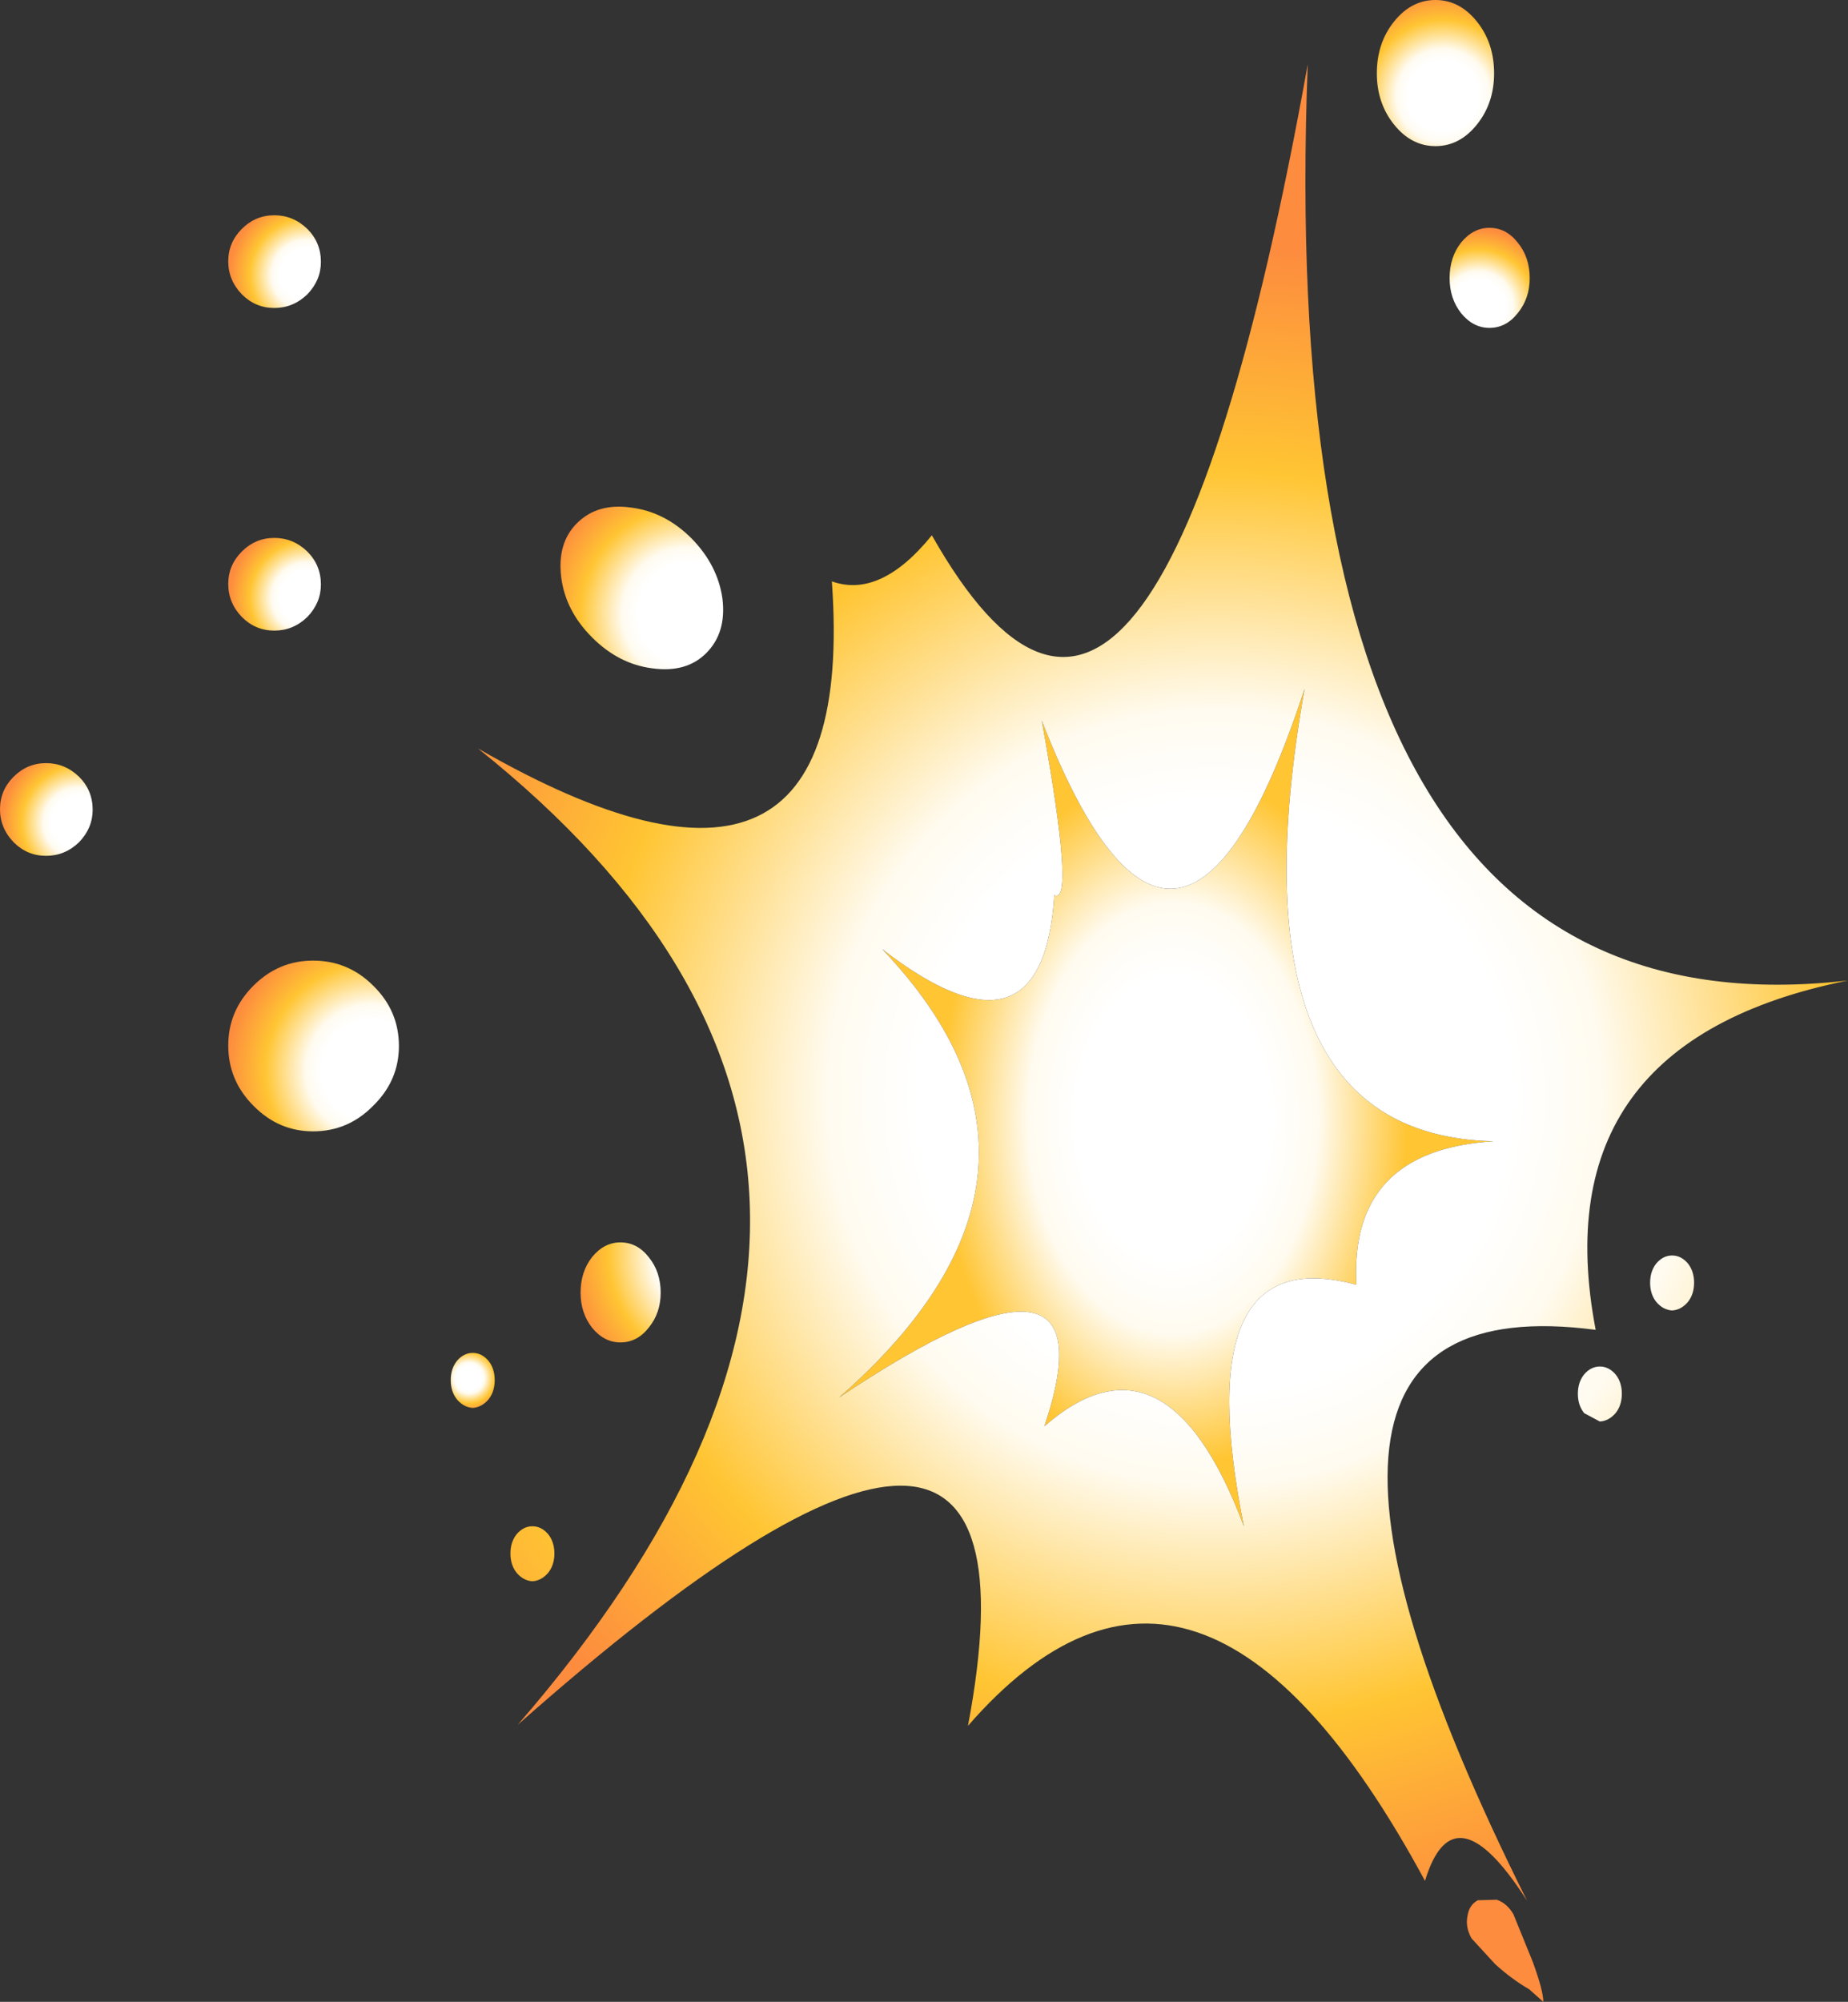 <?xml version="1.0" encoding="UTF-8" standalone="no"?>
<svg xmlns:xlink="http://www.w3.org/1999/xlink" height="191.1px" width="176.5px" xmlns="http://www.w3.org/2000/svg">
  <rect width="100%" height="100%" fill="#333333" stroke="none"/>
  <g transform="matrix(1.0, 0.0, 0.0, 1.0, 111.05, 54.4)">
    <path d="M47.15 66.2 Q47.8 65.45 48.65 65.45 49.5 65.45 50.15 66.2 50.75 66.95 50.75 68.05 50.75 69.15 50.15 69.9 49.5 70.65 48.65 70.7 47.8 70.65 47.15 69.9 46.55 69.15 46.55 68.05 46.55 66.95 47.15 66.2" fill="url(#gradient0)" fill-rule="evenodd" stroke="none"/>
    <path d="M39.65 78.65 Q39.65 77.55 40.25 76.8 40.9 76.05 41.75 76.05 42.6 76.05 43.25 76.8 43.85 77.55 43.85 78.65 43.85 79.75 43.25 80.5 42.6 81.25 41.75 81.3 L40.25 80.5 Q39.65 79.75 39.65 78.65 M-61.7 92.05 Q-61.05 91.3 -60.2 91.3 -59.35 91.3 -58.7 92.05 -58.1 92.8 -58.1 93.9 -58.1 95.0 -58.7 95.75 -59.35 96.5 -60.2 96.55 -61.05 96.5 -61.7 95.75 -62.3 95.0 -62.3 93.9 -62.3 92.8 -61.7 92.05" fill="url(#gradient1)" fill-rule="evenodd" stroke="none"/>
    <path d="M7.75 91.3 Q0.35 71.6 -11.3 81.75 -4.45 61.35 -30.9 79.0 -6.45 57.55 -26.8 36.2 -11.45 48.05 -10.35 31.05 -8.35 32.05 -11.55 14.4 1.55 47.95 13.55 11.35 6.0 53.95 31.6 54.55 17.8 55.4 18.5 68.25 2.25 63.8 7.75 91.3" fill="url(#gradient2)" fill-rule="evenodd" stroke="none"/>
    <path d="M7.75 91.3 Q2.25 63.8 18.5 68.25 17.8 55.4 31.6 54.55 6.0 53.95 13.55 11.35 1.55 47.95 -11.55 14.4 -8.35 32.05 -10.35 31.05 -11.45 48.05 -26.8 36.2 -6.45 57.55 -30.9 79.0 -4.45 61.35 -11.3 81.75 0.35 71.6 7.75 91.3 M41.35 72.55 Q5.2 67.8 34.8 127.05 27.8 116.1 25.05 125.15 3.4 85.1 -18.6 110.35 -9.95 64.55 -61.6 110.25 -15.4 56.95 -65.4 17.05 -28.95 38.0 -31.6 1.1 -26.95 2.75 -22.05 -3.3 -0.95 33.95 13.85 -48.25 10.25 45.55 65.45 39.2 36.1 45.1 41.35 72.55 M35.35 132.9 Q36.35 135.65 36.35 136.7 L35.0 135.5 Q33.35 134.55 31.75 133.1 L29.5 130.65 Q28.9 129.6 29.1 128.55 29.25 127.45 30.1 127.0 L31.9 126.95 Q32.9 127.3 33.5 128.35 L35.35 132.9" fill="url(#gradient3)" fill-rule="evenodd" stroke="none"/>
    <path d="M-72.95 45.45 Q-72.95 48.75 -75.4 51.15 -77.8 53.6 -81.15 53.6 -84.45 53.6 -86.85 51.15 -89.25 48.75 -89.25 45.4 -89.25 42.1 -86.85 39.7 -84.45 37.3 -81.15 37.3 -77.8 37.3 -75.4 39.7 -72.95 42.1 -72.95 45.45" fill="url(#gradient4)" fill-rule="evenodd" stroke="none"/>
    <path d="M-45.0 -3.0 Q-42.5 -0.45 -42.05 2.75 -41.65 6.0 -43.6 7.95 -45.5 9.85 -48.75 9.4 -51.95 9.0 -54.5 6.45 -57.05 3.9 -57.45 0.7 -57.85 -2.55 -55.95 -4.45 -54.0 -6.4 -50.8 -5.95 -47.55 -5.55 -45.0 -3.0" fill="url(#gradient5)" fill-rule="evenodd" stroke="none"/>
    <path d="M30.0 -52.35 Q31.65 -50.3 31.65 -47.4 31.65 -44.55 30.0 -42.5 28.35 -40.45 26.05 -40.45 23.75 -40.45 22.1 -42.5 20.45 -44.55 20.45 -47.4 20.45 -50.3 22.1 -52.35 23.75 -54.4 26.05 -54.4 28.35 -54.4 30.0 -52.35" fill="url(#gradient6)" fill-rule="evenodd" stroke="none"/>
    <path d="M35.05 -27.85 Q35.05 -25.9 33.9 -24.5 32.8 -23.1 31.2 -23.1 29.65 -23.1 28.5 -24.5 27.4 -25.9 27.4 -27.85 27.4 -29.85 28.5 -31.25 29.65 -32.65 31.2 -32.65 32.8 -32.65 33.9 -31.25 35.05 -29.85 35.05 -27.85" fill="url(#gradient7)" fill-rule="evenodd" stroke="none"/>
    <path d="M-55.6 69.0 Q-55.6 67.0 -54.5 65.6 -53.35 64.2 -51.8 64.2 -50.2 64.2 -49.1 65.6 -47.95 67.0 -47.95 69.0 -47.95 70.95 -49.1 72.35 -50.2 73.75 -51.8 73.75 -53.35 73.75 -54.5 72.35 -55.6 70.95 -55.6 69.0" fill="url(#gradient8)" fill-rule="evenodd" stroke="none"/>
    <path d="M-67.4 75.5 Q-66.75 74.75 -65.9 74.75 -65.05 74.75 -64.4 75.5 -63.8 76.25 -63.8 77.35 -63.8 78.45 -64.4 79.2 -65.05 79.95 -65.9 80.0 -66.75 79.95 -67.4 79.2 -68.0 78.45 -68.0 77.35 -68.0 76.25 -67.4 75.5" fill="url(#gradient9)" fill-rule="evenodd" stroke="none"/>
    <path d="M-81.7 -1.75 Q-80.4 -0.45 -80.4 1.4 -80.4 3.15 -81.7 4.5 -83.05 5.8 -84.85 5.8 -86.65 5.8 -87.95 4.5 -89.25 3.15 -89.25 1.35 -89.25 -0.45 -87.95 -1.75 -86.65 -3.05 -84.85 -3.05 -83.05 -3.05 -81.7 -1.75" fill="url(#gradient10)" fill-rule="evenodd" stroke="none"/>
    <path d="M-102.2 22.9 Q-102.2 24.65 -103.5 26.0 -104.85 27.3 -106.65 27.3 -108.45 27.3 -109.75 26.0 -111.05 24.65 -111.05 22.85 -111.05 21.05 -109.75 19.75 -108.45 18.45 -106.65 18.45 -104.85 18.45 -103.5 19.75 -102.2 21.05 -102.2 22.9" fill="url(#gradient11)" fill-rule="evenodd" stroke="none"/>
    <path d="M-87.95 -32.55 Q-86.65 -33.85 -84.85 -33.85 -83.05 -33.85 -81.7 -32.55 -80.4 -31.25 -80.4 -29.4 -80.4 -27.65 -81.7 -26.3 -83.05 -25.0 -84.85 -25.0 -86.65 -25.0 -87.95 -26.3 -89.25 -27.65 -89.25 -29.45 -89.25 -31.25 -87.95 -32.55" fill="url(#gradient12)" fill-rule="evenodd" stroke="none"/>
  </g>
  <defs>
    <radialGradient cx="0" cy="0" gradientTransform="matrix(0.123, 0.0, 0.0, 0.123, 4.95, 50.35)" gradientUnits="userSpaceOnUse" id="gradient0" r="819.2" spreadMethod="pad">
      <stop offset="0.302" stop-color="#ffffff"/>
      <stop offset="0.455" stop-color="#fffbf0"/>
      <stop offset="0.737" stop-color="#ffc533"/>
      <stop offset="0.878" stop-color="#fd8c3e"/>
      <stop offset="0.988" stop-color="#bf6d2f"/>
    </radialGradient>
    <radialGradient cx="0" cy="0" gradientTransform="matrix(0.123, 0.0, 0.0, 0.123, 4.95, 50.35)" gradientUnits="userSpaceOnUse" id="gradient1" r="819.2" spreadMethod="pad">
      <stop offset="0.349" stop-color="#ffffff"/>
      <stop offset="0.455" stop-color="#fffbf0"/>
      <stop offset="0.737" stop-color="#ffc533"/>
      <stop offset="1.0" stop-color="#fd8c3e"/>
    </radialGradient>
    <radialGradient cx="0" cy="0" gradientTransform="matrix(0.037, 0.0, 0.0, 0.055, 1.0, 52.35)" gradientUnits="userSpaceOnUse" id="gradient2" r="819.2" spreadMethod="pad">
      <stop offset="0.302" stop-color="#ffffff"/>
      <stop offset="0.455" stop-color="#fffbf0"/>
      <stop offset="0.737" stop-color="#ffc533"/>
    </radialGradient>
    <radialGradient cx="0" cy="0" gradientTransform="matrix(0.099, 0.0, 0.0, 0.099, 4.95, 50.35)" gradientUnits="userSpaceOnUse" id="gradient3" r="819.2" spreadMethod="pad">
      <stop offset="0.349" stop-color="#ffffff"/>
      <stop offset="0.455" stop-color="#fffbf0"/>
      <stop offset="0.737" stop-color="#ffc533"/>
      <stop offset="1.0" stop-color="#fd8c3e"/>
    </radialGradient>
    <radialGradient cx="0" cy="0" gradientTransform="matrix(0.017, 0.0, 0.0, 0.017, -75.45, 47.8)" gradientUnits="userSpaceOnUse" id="gradient4" r="819.2" spreadMethod="pad">
      <stop offset="0.349" stop-color="#ffffff"/>
      <stop offset="0.455" stop-color="#fffbf0"/>
      <stop offset="0.737" stop-color="#ffc533"/>
      <stop offset="1.0" stop-color="#fd8c3e"/>
    </radialGradient>
    <radialGradient cx="0" cy="0" gradientTransform="matrix(0.017, 0.0, 0.0, 0.017, -45.3, 4.2)" gradientUnits="userSpaceOnUse" id="gradient5" r="819.2" spreadMethod="pad">
      <stop offset="0.349" stop-color="#ffffff"/>
      <stop offset="0.455" stop-color="#fffbf0"/>
      <stop offset="0.737" stop-color="#ffc533"/>
      <stop offset="1.0" stop-color="#fd8c3e"/>
    </radialGradient>
    <radialGradient cx="0" cy="0" gradientTransform="matrix(0.012, 0.0, 0.0, 0.012, 26.8, -45.25)" gradientUnits="userSpaceOnUse" id="gradient6" r="819.2" spreadMethod="pad">
      <stop offset="0.349" stop-color="#ffffff"/>
      <stop offset="0.455" stop-color="#fffbf0"/>
      <stop offset="0.737" stop-color="#ffc533"/>
      <stop offset="1.0" stop-color="#fd8c3e"/>
    </radialGradient>
    <radialGradient cx="0" cy="0" gradientTransform="matrix(0.009, 0.0, 0.0, 0.009, 30.15, -25.15)" gradientUnits="userSpaceOnUse" id="gradient7" r="819.2" spreadMethod="pad">
      <stop offset="0.349" stop-color="#ffffff"/>
      <stop offset="0.455" stop-color="#fffbf0"/>
      <stop offset="0.737" stop-color="#ffc533"/>
      <stop offset="1.0" stop-color="#fd8c3e"/>
    </radialGradient>
    <radialGradient cx="0" cy="0" gradientTransform="matrix(0.018, 0.0, 0.0, 0.018, -42.05, 65.45)" gradientUnits="userSpaceOnUse" id="gradient8" r="819.2" spreadMethod="pad">
      <stop offset="0.349" stop-color="#ffffff"/>
      <stop offset="0.455" stop-color="#fffbf0"/>
      <stop offset="0.737" stop-color="#ffc533"/>
      <stop offset="1.0" stop-color="#fd8c3e"/>
    </radialGradient>
    <radialGradient cx="0" cy="0" gradientTransform="matrix(0.004, 0.0, 0.0, 0.004, -66.25, 77.15)" gradientUnits="userSpaceOnUse" id="gradient9" r="819.2" spreadMethod="pad">
      <stop offset="0.349" stop-color="#ffffff"/>
      <stop offset="0.455" stop-color="#fffbf0"/>
      <stop offset="0.737" stop-color="#ffc533"/>
      <stop offset="1.0" stop-color="#fd8c3e"/>
    </radialGradient>
    <radialGradient cx="0" cy="0" gradientTransform="matrix(0.009, 0.0, 0.0, 0.009, -81.75, 2.65)" gradientUnits="userSpaceOnUse" id="gradient10" r="819.2" spreadMethod="pad">
      <stop offset="0.349" stop-color="#ffffff"/>
      <stop offset="0.455" stop-color="#fffbf0"/>
      <stop offset="0.737" stop-color="#ffc533"/>
      <stop offset="1.0" stop-color="#fd8c3e"/>
    </radialGradient>
    <radialGradient cx="0" cy="0" gradientTransform="matrix(0.009, 0.0, 0.0, 0.009, -103.55, 24.15)" gradientUnits="userSpaceOnUse" id="gradient11" r="819.2" spreadMethod="pad">
      <stop offset="0.349" stop-color="#ffffff"/>
      <stop offset="0.455" stop-color="#fffbf0"/>
      <stop offset="0.737" stop-color="#ffc533"/>
      <stop offset="1.0" stop-color="#fd8c3e"/>
    </radialGradient>
    <radialGradient cx="0" cy="0" gradientTransform="matrix(0.009, 0.0, 0.0, 0.009, -81.75, -28.15)" gradientUnits="userSpaceOnUse" id="gradient12" r="819.2" spreadMethod="pad">
      <stop offset="0.349" stop-color="#ffffff"/>
      <stop offset="0.455" stop-color="#fffbf0"/>
      <stop offset="0.737" stop-color="#ffc533"/>
      <stop offset="1.0" stop-color="#fd8c3e"/>
    </radialGradient>
  </defs>
</svg>
